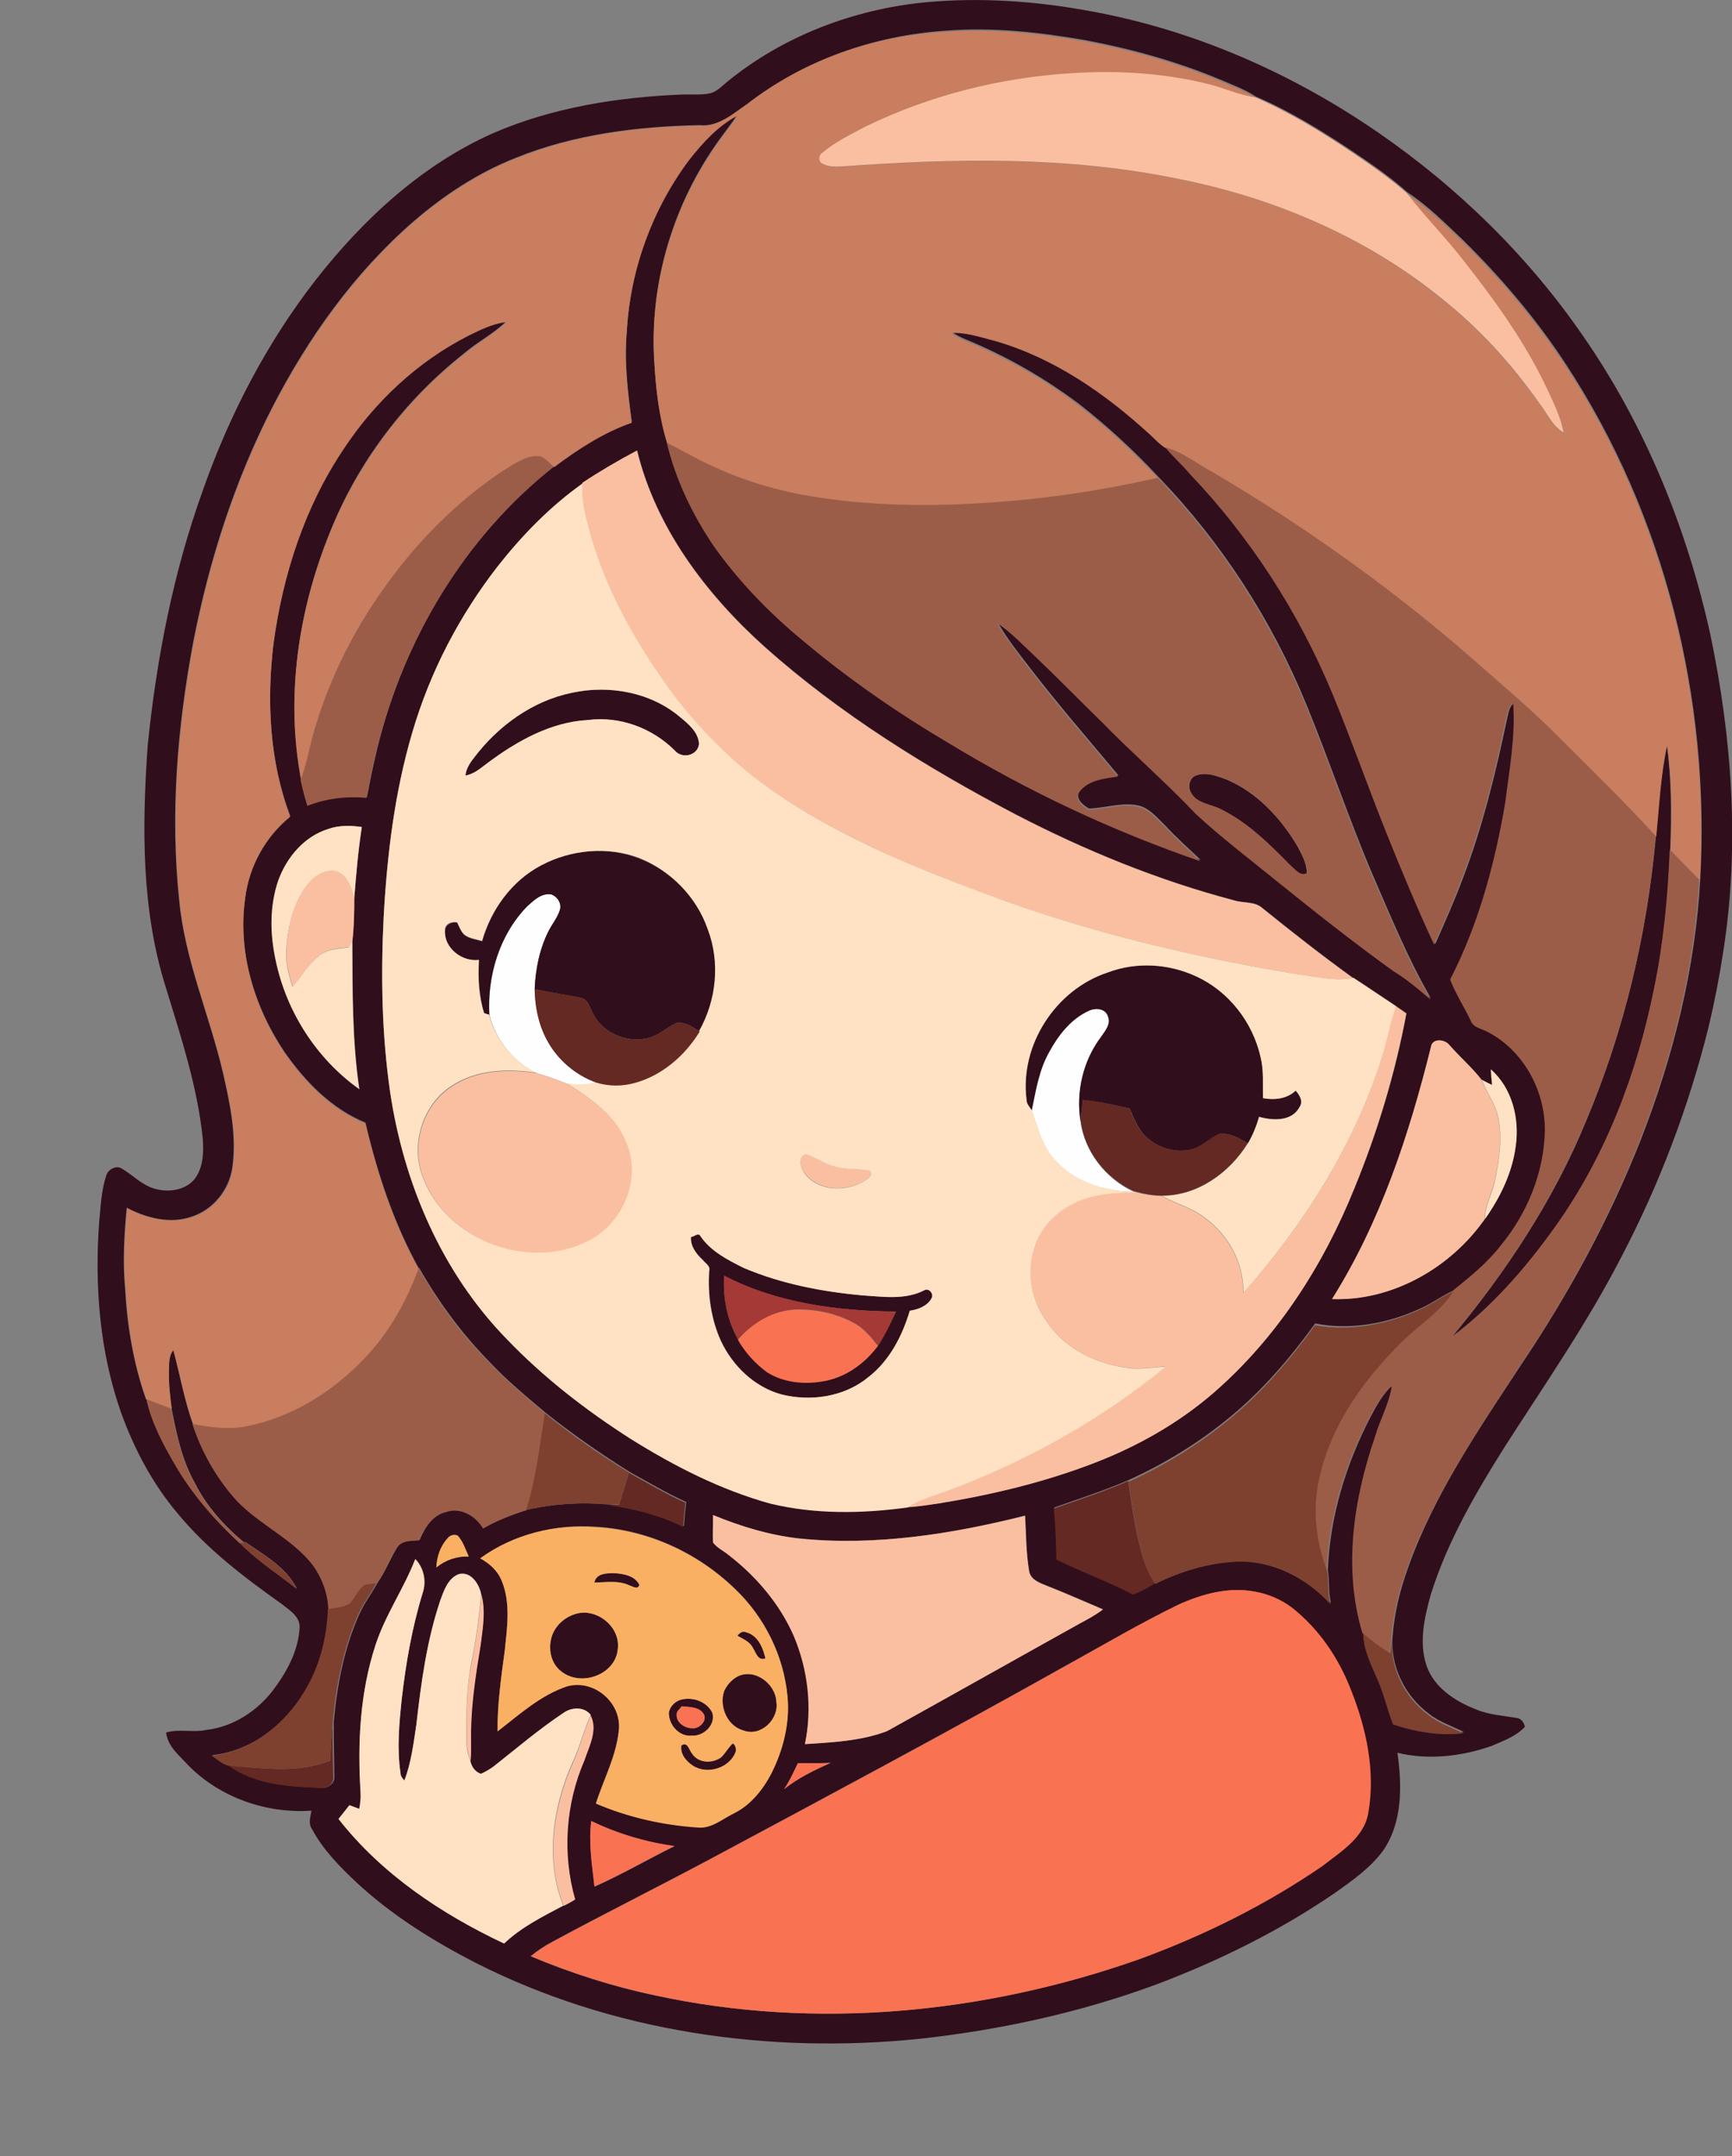 <?xml version="1.0" encoding="utf-8"?>
<!-- Generator: Adobe Illustrator 19.2.0, SVG Export Plug-In . SVG Version: 6.00 Build 0)  -->
<svg version="1.1" id="Layer_1" xmlns="http://www.w3.org/2000/svg" xmlns:xlink="http://www.w3.org/1999/xlink" x="0px" y="0px"
	 viewBox="0 0 667.3 830.7" style="enable-background:new 0 0 667.3 830.7;" xml:space="preserve">
<rect x="0" y="0" width="667.3" height="830.7" fill="#808080" stroke="none"/>
<style type="text/css">
	.st0{fill:#FEFEFE;}
	.st1{fill:#310E1C;}
	.st2{fill:#C87E5F;}
	.st3{fill:#FABFA1;}
	.st4{fill:#9C5D48;}
	.st5{fill:#FFE2C3;}
	.st6{fill:#642923;}
	.st7{fill:#A43935;}
	.st8{fill:#7E4130;}
	.st9{fill:#F97252;}
	.st10{fill:#FAB062;}
</style>
<path class="st0" d="M203.1,349.2c2.5-2.3,5.5-5.3,9.3-4.6c2.4,0.8,4.2,3.5,3.3,6c-0.9,2.9-2.9,5.3-4.3,8c-3.5,7-5.1,14.8-5.4,22.5
	c0.1,6.7,1.5,13.5,4.7,19.5c4,7.6,10.9,13.5,19,16.4c-3.6,1.3-7.6,1.1-11.3,0.5c-3.8-1.5-7.6-2.9-11.5-4
	c-9.1-4.2-15.9-12.8-18.3-22.4C187.7,376,192.4,360.1,203.1,349.2z"/>
<path class="st0" d="M419.4,389.4c2.5-1.4,6.6-1,7.5,2.2c1.2,2.9-1.1,5.5-2.6,7.7c-7,9.2-9.8,21.2-8,32.6
	c1.5,11.8,9.6,22.2,20.3,27.2c-11.1,0-22.8-3.7-30.3-12.3c-4.9-5.3-6.5-12.5-8.9-19.1c1.6-7.7,2.8-15.6,6.7-22.5
	C407.7,398.8,412.5,392.5,419.4,389.4z"/>
<g>
	<g>
		<path class="st1" d="M280.3,31.4c21.5-17.5,48.5-27.8,76.1-30.5c21.3-2,42.7-0.5,63.7,3.4c39.7,7.2,77.3,23.7,110.5,46.5
			c31,21.3,58.4,48.1,79.7,79.2c23.7,34.3,39.6,73.6,48.6,114.2c8.4,40,11.4,81.5,5.1,122c-1.5,9.9-3.4,19.7-5.7,29.4
			c-7.7,30.9-19,60.8-33.8,89c-13,25.2-29.2,48.6-44.5,72.4c-11.4,18.1-22.4,36.9-28.8,57.5c-2.4,8.7-4.6,18.3-1.6,27.2
			c2.9,8.5,11.1,13.8,19.1,16.9c5,2.1,10.5,2.4,15.7,3.3c1.7,0.2,2.8,1.8,3.1,3.4c-3.4,3.7-8.3,5.4-12.9,7.4
			c-11.5,4-24.2,5.5-36.2,2.6c1.8,12.7,2,26.9-5.6,37.8c-4.8,6.5-11.5,11.2-17.9,15.8c-21.5,14.8-45.1,26.5-69.5,35.7
			c-29.3,10.8-60,17.5-91.1,20.9c-58.3,6-118.8-2.7-171.3-29.4c-16.3-8.4-32-18.2-45.5-30.7c-6.6-6.2-13-12.7-17.3-20.7
			c-1.5-2.1-0.6-4.7-0.2-7.1c-17.3,1.2-35.1-5-47.3-17.3c-3.4-3.8-8.1-7.3-8.7-12.8c5-1.5,10.3,0.1,15.5-1
			c10.3-1.2,19.5-7.2,25.7-15.3c5.2-6.9,9.6-14.9,10.2-23.6c0.6-4.7-4-7.3-7.1-9.8c-14.5-10.3-28.8-21.2-40.1-35
			c-9.5-11.3-16.5-24.6-21.5-38.4c-8.3-23.5-10.3-48.8-8.5-73.5c0.6-6,0.8-12.1,2.7-17.9c0.7-2.4,3.7-4.2,6-2.8
			c4.1,2.4,7.5,6.1,12.1,7.6c5.4,1.8,12.4,1,16.1-3.7c3.3-4.5,3.4-10.4,3-15.7c-2.1-19.8-8.3-38.7-14.1-57.6
			c-9.6-30.1-9.3-62.3-7.1-93.5c3.4-33.6,9.9-67,21.4-98.8c10.2-28.9,24.5-56.4,43.3-80.6c18.3-23.4,40.9-44.4,68.4-56.6
			c23.1-10,48.3-13.9,73.2-14.9c3.5-0.1,7.1,0.3,10.6-0.5C276.5,35.1,278.3,33,280.3,31.4z M288,40c-5.5,3.8-11.3,9-18.5,8.2
			c-24,0.5-48.4,3.5-70.8,12.6c-14.5,5.7-27.7,14.4-39.4,24.5c-22.8,19.8-40.6,44.8-54.4,71.6c-14.6,28.5-24.4,59.2-30.5,90.6
			c-6.1,32.6-8.9,66.1-5.4,99.2c2.1,23,11.7,44.4,16.9,66.7c2.7,11.9,5.3,24.1,3.6,36.3c-1.2,8.7-7.5,16.5-15.9,19.1
			c-8.3,2.8-17.3,0.4-24.8-3.5c-1,10.4-1.6,21-0.6,31.4c0.8,14.3,3.2,28.7,8,42.3l0.3,0.1c1.9,8.9,6.3,17.1,10.9,24.8
			c6.6,11.5,15.4,21.6,25.1,30.6c6.6,6.7,14.5,11.9,21.9,17.6c-4.1-8.3-12.5-12.9-19.9-18l-0.5,0.1c-7.7-6.4-14.5-14-19-23
			c-4.9-8.8-7-18.8-8.9-28.6c-0.6-4.7-1.2-9.4-1.1-14.2c0.1-2.9-0.2-6.1,1.7-8.5c2.6,9.5,4.2,19.3,7.6,28.6
			c3.4,10.4,8.8,20.1,16,28.4c7.9,9,19.1,14.1,27.5,22.5c5.3,5.4,8.6,12.8,8.9,20.4c-0.5,11-3.3,22.1-9,31.6
			c-7.6,12.9-20.7,23.2-35.8,24.8c2,1.4,3.9,3.3,6.4,3.9c10.4,7.6,23.8,8.2,36.2,8.7c2.2,0,4.6-2,4.3-4.3c0-7.1-0.3-14.2-0.2-21.3
			c1.3-14.1,4-28.2,9.8-41.2c1.9-4.3,4.8-8,7-12.1c3-4.2,4.8-9.1,7.5-13.5c1.8-3.1,5.7-2.9,8.8-3.1c1.9-4.7,5-9.6,10.3-10.9
			c5.7-2.1,11.5,1.3,14.4,6.3c5.2-3,10.8-5.2,16.6-7c10.4-2.4,21.2-3,31.8-2.1c9.9,1.5,19.7,3.9,28.7,8.4c0.2-3.1,0.5-6.2,0.9-9.3
			c-7.5-3.4-14.6-7.6-21.8-11.6c-11.2-7-22.1-14.6-32.4-22.8c-7.4-6.3-15-12.5-21.6-19.6c-10.6-10.8-19.6-23-27.1-36.2l-0.1,0.2
			c-9.7-17.5-16-36.7-20.6-56.2c-13-5.3-23.2-15.8-31.1-27.1C98,388,91.4,366.5,94.5,345.5c1.6-12.1,7.8-23.5,17.3-31.2
			c-8-21.2-9.1-44.4-6.4-66.8c3.6-26.4,12-52.5,26.9-74.7c12-18.3,28.6-33.8,48.1-43.8c4.7-2.2,9.4-4.7,14.7-5.3
			c-4.9,4.9-11.2,8-16.4,12.5c-22.7,17.9-40.8,41.8-51.5,68.6C115,234.7,110,268.1,116,300.1c0.7,3.4,1.6,6.7,2.6,10
			c7.2-2.9,15-3.8,22.8-3.1c1.2-6.3,2.5-12.6,4-18.8c10.3-42.2,33.9-81.6,68.1-108.7c9.2-7,18.9-13.3,29.9-17.1
			c-1.5-11.6-3-23.4-1.9-35.2c1.4-23.7,9.8-47,24-66c5.2-6.6,11-13.1,18.6-17.1c-2.1,3.3-4.6,6.4-6.9,9.6
			c-17.8,24.6-27.1,55.3-25.1,85.6c0.6,10.4,1.8,20.9,4.9,30.9c3.4,14.2,9.8,27.6,18.1,39.6c9.8,13.7,21.6,25.9,34.5,36.6
			c17.6,14.8,36.6,27.8,56.4,39.6c30.5,18.5,62.9,33.7,96.6,45.3c-4.6-4.4-9.4-8.6-13.7-13.3c-2.9-2.8-5.5-6-9.3-7.4
			c-6.6-1.9-13.3,0.7-20,0.9c-2.3-1.2-5.6-4-3.6-6.8c3.3-4.7,9.6-5.2,14.9-6c-11.3-13.5-22.9-26.9-33.7-40.9
			c-4.5-5.9-9.3-11.7-12.9-18.3c5.5,3.7,10,8.6,14.9,13.1c8.7,8.3,17.2,17,25.8,25.4c11.7,11.9,24.4,22.9,35.9,35.1
			c9.6,8.8,19.9,16.8,30.1,25c15,12.1,30.1,24.1,45.8,35.4c5.2,3.2,9.9,7.1,14.5,11.1c-8.8-15.2-15.4-31.4-22.4-47.5
			c-9.2-21.6-16.6-43.8-25.5-65.5c-13.3-32.6-32.7-62.6-57.2-88c-9.3-10-19.4-19.3-30.1-27.7c-13.5-10.2-28.3-18.7-43.9-25.1
			c-2-0.8-4-1.8-5.7-3.1c5.7-0.3,11.3,1.5,16.7,3c22.8,6.6,42.7,20.3,60,36.2c2,1.7,3.7,3.9,6.1,5.2c2.9,3.6,6.4,6.7,9.5,10.2
			c23.4,24.6,42.2,53.6,55.1,84.9c7.3,17.6,13.6,35.6,20.7,53.4c5.8,14.5,11.8,29,18.4,43.1c3.8-8.7,7.7-17.3,11-26.3
			c7.4-19.5,12.3-39.8,16.6-60.2c0.6-2.2,0.7-5,2.9-6.4c0.9,12.9-1.5,25.6-3.1,38.4c-4,23.4-10.2,46.8-21.2,68
			c2.2,5.5,5.4,10.5,7.9,15.8c1,2.8,4.3,3.1,6.6,4.4c13.7,7.2,22,22.6,22,37.9c-0.3,16.3-6.8,32.2-17.2,44.6
			c-5.2,6.7-11.8,11.9-18.3,17.2c-4.4,1.9-8.3,5-12.7,6.9c-12.6,5.9-27.1,8.6-40.8,5.9c-9.5,13.1-20,25.5-32.5,35.8
			c-11.9,9.9-25.2,18.1-39.3,24.5c-9.4,4.1-19.1,7.2-28.7,10.6c0.7,6.6,0.8,13.2,1.1,19.8c9.7,4.7,19.9,8.4,29.5,13.5
			c2.9-1.2,5.8-2.7,8.5-4.4c9.8-4.9,20.5-8.1,31.5-8.6c13.8-0.5,26.9,6.4,36,16.4c-1.1-4.1-0.5-8.4-1.2-12.6
			c0.8-20.5,6.9-40.5,16.3-58.7c2.4-4.6,4.9-9.2,8.8-12.7c-0.9,6.9-4.5,12.9-6.4,19.5c-8.4,24.1-12.4,50.9-4.9,75.8
			c0,6.5,3.1,12.2,5.6,18c2.4,5.5,3.7,11.5,5.9,17.1c8.7,2.9,18,4.5,27.1,3.4c-4.5-2.3-9.4-3.8-13.4-7c-9.4-6.9-15.2-18.7-14-30.4
			c0.7-8.9,2.9-17.6,5.9-25.9c10.1-28.4,27.3-53.4,43.7-78.4c18.2-27.1,33.9-55.9,45.9-86.3c12.6-32.2,21.1-66.2,23-100.8
			c3.8-69.1-13.6-139.8-51.6-197.9c-11.4-17.5-25-33.5-39.9-48.2c-6.8-6.4-13.4-13.1-21.2-18.2c-6.5-5.8-13.7-10.8-21-15.7
			c-11.9-8-24.3-15.6-37.5-21.3c-4.5-2.9-9.5-4.7-14.4-6.8c-16.6-6.9-34.1-11.7-51.7-15c-17.5-3-35.4-5-53.1-3.6
			C336.9,13.6,309.8,23.1,288,40z M224.4,186v0.3c-12.4,8.8-23.1,19.8-32.5,31.7c-14.8,19-26.1,40.8-33,63.9
			c-6.9,23.3-9.8,47.5-11.1,71.7c-1.1,22.3-0.7,44.8,2.5,66.9c5.2,35.2,19.9,69.6,45,95.3c14.2,14.8,30.4,27.4,47.7,38.4
			c16.8,10.5,34.6,19.6,53.7,24.9c17.3,4.2,35.5,3.9,53,1.5c4.1-0.2,8.3-0.9,12.4-1.5c20.3-3.3,40.3-8.1,59.5-15.5
			c16.7-6.5,32.5-15.4,46.1-27.1c24.3-21.2,42.2-49,54.2-78.8c8.9-21.7,15.7-44.3,20-67.3c-1.3-0.9-2.6-1.9-4-2.8
			c-5.5-3.6-10.9-7.4-16.4-10.9h-0.2c-11.9-8.6-23.5-17.7-34.9-26.9c-3-2.7-7.4-1.8-11-3c-29.2-7.7-57.3-19.2-84.1-33.1
			c-34.3-18-67.5-38.6-96.5-64.4c-22.6-20.3-42-45.8-49.3-75.8C238.2,177.4,231.2,181.5,224.4,186z M126.4,319.4
			c-9.2,2.9-16,11-19.1,19.9c-3.4,9.9-3.2,20.6-1,30.8c4.1,19.7,15.7,37.9,32.2,49.6c-2.8-18.9-2.6-38.1-2.7-57.2
			c0.6-5.4,0.7-11,0.7-16.4c0.7-9.2,1.5-18.3,2.9-27.4C135.1,318,130.6,317.9,126.4,319.4z M551.3,403.4
			c-8.4,33.8-19.5,67.5-38.1,97.1c23.2,0.8,45.8-12.1,58.9-30.9c5.9-8.3,10.5-17.8,11.8-28.1c1.5-10.6-1.4-22.3-9.6-29.5
			c0.2,2,0.3,4,0.5,6c-1.3-0.6-2.7-1.3-4-2c-3.7-4.8-8.4-8.8-12.4-13.4C556.7,400.4,551.8,399.8,551.3,403.4z M274.7,583.7
			c0.1,3.5-0.3,7,0.1,10.5c1.6,2.1,4.1,3.3,6.1,4.9c10.6,8.2,19.6,18.7,25,31.1c5.6,13,7.2,27.8,4.3,41.7c10.6-0.7,21.6-1.2,31.6-5
			c24.9-13.8,49.6-27.7,74.5-41.6c3-1.6,6-3.2,8.7-5.3c-7.3-3.1-14.5-6.3-21.9-9.2c-2.6-1.1-5.8-2.2-6.5-5.3
			c-1.3-7.1-1.2-14.4-1.6-21.6c-28.3,7.1-57.7,11.8-86.9,8.8C296.6,591.5,285.4,588.1,274.7,583.7z M185,600.4
			c3.6,1.9,6.7,4.7,8.3,8.5c3.5,8.5,2.1,17.9,1.2,26.7c-1.4,10.4-2.9,20.8-2.8,31.3c8.5-6.4,16.6-14,26.9-17.4
			c9.9-2.7,20.3,5.8,19.9,16c-0.7,10.3-5.8,19.5-8.9,29.2c12.4,5.3,25.7,8.3,39.1,9.2c5.3,0.6,9.5-3.2,14-5.4
			c6.5-3.2,11.3-9.1,14.5-15.4c4.5-9.1,7.2-19.5,6.2-29.7c-1.4-15.6-8.9-30.6-20.3-41.4c-14.3-13.8-33.4-22.6-53.4-23.8
			C213.9,587.1,197.7,591.1,185,600.4z M172.5,592.6c-2.8,3.1-4.2,7.2-4.4,11.3c3.6-2.9,7.9-4.4,12.5-4.2c-1.3-2.8-2.2-5.8-4.3-8.1
			C174.9,591.1,173.4,591.5,172.5,592.6z M144.7,633.7c-6,18.3-7,37.8-5.7,56.9c0.2,2.1,0,4.2-0.5,6.3c-1.3-0.4-2.5-0.9-3.8-1.4
			c-1.4,1.7-2.8,3.5-4.2,5.3c16.6,21.3,39.6,36.6,63.8,48c6.5-6.3,14.8-10.4,22.8-14.6c1.5-0.8,3.1-1.5,4.4-2.5
			c-5-17.6-3.7-36.8,3.6-53.6c1.8-5.4,5.3-11.6,2.4-17.2l0.1-0.2c-2.7-3.3-7.4-3-10.6-0.7c-9.3,6.2-17.8,13.5-26.6,20.4
			c-1.5,1.2-3.3,2.2-5.1,3c-2.3-0.8-3.6-2.8-4.1-5c0.4-4,0.1-7.9,0.2-11.9c0.2-11,1.9-22,3.7-32.8c0.8-6.4,2-13,0.3-19.4
			c-0.7-4.1-4.1-9.3-8.9-7.8c-4,1.8-5.5,6.3-6.9,10.1c-5.2,15.5-7.3,31.7-9.2,47.9c-1.1,7.2-1.9,14.5-4.6,21.4
			c-0.8-0.8-1.5-1.7-1.5-2.9c-1.4-9.5-0.5-19.1,0.5-28.6c1.6-13.8,4-27.6,8.1-40.9c1.5-4.4,0.4-9.6-2.9-12.9
			C155.6,612,148.5,622.1,144.7,633.7z M454.1,618.2c-14.6,7.1-28.6,15.4-42.9,23.2c-45.6,25.6-91.8,50.3-137.9,75
			c-20.1,10.7-40.5,20.9-60.5,31.7c-3,1.6-5.8,3.4-8.4,5.6c15.5,6.5,31.6,11.7,48,15.1c61.8,13.4,126.9,7,186.2-13.9
			c25-9.1,49-21.1,70.9-36.1c7-5.5,15.9-10.8,17.5-20.4c2.8-16.1-0.8-32.6-6.8-47.6c-4.7-12.1-12.4-23.3-22.6-31.4
			c-4.2-3.2-9.2-5.3-14.4-6.2C473.4,611.3,463.2,614.1,454.1,618.2z M307.4,679.3c-1.6,3.4-3.2,6.9-5.3,10
			c5.4-4.3,11.6-7.3,17.9-10.1C315.8,679.4,311.6,679.2,307.4,679.3z M227.8,701.6c-1.1,8.4,0.3,16.9,1.3,25.3
			c10.5-4.7,20.5-10.5,30.8-15.6C248.7,709.7,237.9,706.4,227.8,701.6z"/>
	</g>
	<path class="st1" d="M220.4,266.9c14.3-3.1,30.2-0.2,41.6,9.3c3.3,2.7,7.2,5.9,7.4,10.5c-0.6,4.5-6.6,5.8-9.4,2.4
		c-8.7-8.6-21.2-13.2-33.4-11.7c-14.4,0.8-27.3,8.1-38.6,16.5c-2.6,2-5.2,4.3-8.6,4.9c0.2-2.7,1.7-5,3.4-7
		C192,279.6,205.3,270,220.4,266.9z"/>
	<path class="st1" d="M638,322.1c1.2-11.7,1.7-23.5,4.2-35.1c1.8,13.3,1.8,26.8,1.3,40.2c-0.8,17.9-2.4,35.8-6,53.3
		c-6.6,32.9-18.8,65-38.4,92.4c-11.2,15.6-24.1,30.4-39.5,42c20.8-25.1,39.1-52.7,51.5-83C625.8,397.1,634.6,359.8,638,322.1z"/>
	<path class="st1" d="M460.7,298.8c4-1.5,8.2,0.2,12,1.6c11.8,5.1,20.9,14.9,27.3,25.9c1.7,3.2,3.5,6.5,3.5,10.2
		c-2.5,1.3-4.3-1.4-6-2.7c-8.1-8.3-16.5-16.7-27-21.9c-3.7-2-8.8-2.1-11.3-5.9C457.5,303.6,458,300,460.7,298.8z"/>
	<path class="st1" d="M208.5,333.4c11.5-6.2,25.7-7.4,37.9-2.6c12.2,4.8,22.2,15.1,26.5,27.6c4.8,12.6,3.3,27.2-3.3,39
		c-2.7-1.7-5.6-3.7-8.9-3.3c-3.1,1.3-5.7,3.8-8.8,5.1c-8.4,3.5-19.2-0.4-23.3-8.5c-1.4-2.1-1.8-5.6-4.7-6.2
		c-5.9-1.3-12-2.1-17.9-3.4c0.3-7.8,1.9-15.6,5.4-22.5c1.4-2.7,3.4-5.1,4.3-8c0.8-2.5-1-5.2-3.3-6c-3.8-0.6-6.7,2.3-9.3,4.6
		c-10.7,11-15.4,26.8-14.6,41.9c-0.5-0.2-1.4-0.5-1.9-0.6c-2.1-6.6-2.4-13.7-2-20.5c-6.5,0.8-13.5-4.5-13.1-11.3
		c-0.1-2.5,2.6-3.6,4.7-3.2c0.9,1.6,1.4,3.5,2.8,4.8c2,1.5,4.5,1.7,6.8,2.4C189.2,350.4,197.2,339.4,208.5,333.4z"/>
	<path class="st1" d="M426.7,374.7c11-4.2,23.5-3.4,34.2,1.5c12.6,5.8,21.9,17.8,24.8,31.2c1.2,5.2,0.7,10.5,0.9,15.7
		c4.5,0.8,9.1,0.3,12.6-2.9c1.5,1.7,3,4.1,1.5,6.3c-3,5.6-10.3,5.2-15.6,3.8c-1.1,3.6-2.4,7-4.3,10.2c-3.4-1.9-7-4.2-11-3.6
		c-3.6,1.7-6.4,4.7-10.2,5.8c-6.6,1.9-14-0.5-18.7-5.4c-2.7-2.9-4.1-6.7-5.7-10.2c-5.9-1.4-11.9-2.7-18-3.3
		c-0.3,2.7-0.7,5.4-0.9,8.2c-1.8-11.4,1-23.4,8-32.6c1.5-2.2,3.8-4.9,2.6-7.7c-0.9-3.2-4.9-3.5-7.5-2.2c-6.8,3.1-11.7,9.4-15.2,15.9
		c-3.9,6.9-5.1,14.8-6.7,22.5c-0.8-1.3-2-2.4-2-4C392.8,402.7,406.7,381.3,426.7,374.7z"/>
	<g>
		<path class="st1" d="M266.2,476.6c1.1,0,2.9-1.8,3.7-0.4c4,5.9,10.5,9.2,16.7,12.3c14.5,6.1,30.2,9.1,45.9,10.6
			c7.8,0.4,16.2,1.8,23.5-1.9c2-1.3,4.2,1.5,2.8,3.3c-1.7,2.9-5.1,4-8.2,4.5c-2.9,9.7-7.9,19.3-16,25.6c-9.2,7.6-22.2,9.5-33.6,6.6
			c-10.3-2.9-18.7-11-23.2-20.6c-3.8-8.4-5.1-17.8-4.5-26.9c0.6-1.9-1.4-2.9-2.4-4.2C268.3,483.1,266,480.2,266.2,476.6z M279,491.5
			c-0.5,8.5,1.2,17.2,5.4,24.6c2.8,4.9,6.6,9.2,11.2,12.4c6.8,4.3,15.5,4.9,23.2,3.2c7.9-1.7,14.7-6.8,19.5-13.3
			c2.7-4.2,4.8-8.6,6.9-13.1C322.5,505.1,299.3,502.1,279,491.5z"/>
	</g>
	<path class="st1" d="M229,609.7c0.7-3.5,4.6-3.5,7.5-3.6c3.6,0.2,8.1,0.9,9.9,4.5c-0.6,2.2-2.7,0.5-3.9,0.2
		C238.2,608.7,233.5,609.7,229,609.7z"/>
	<path class="st1" d="M220.9,622.1c8.4-3.3,18.4,4.5,17.1,13.4c-0.9,9.9-14.4,14.5-21.8,8.4c-3.7-2.8-5-7.9-3.9-12.3
		C213.2,627.2,216.8,623.6,220.9,622.1z"/>
	<path class="st1" d="M284.1,630.2c0.8-1,2-2,3.4-1.4c4.5,1.2,6.5,6,7.4,10.1c-2.9,1.1-3.6-2.2-4.8-4
		C288.9,632.5,286.3,631.5,284.1,630.2z"/>
	<path class="st1" d="M284,646c6.6-3.5,14.9,2.6,15.1,9.6c1.1,6.8-6.1,13.7-12.7,11.1c-6.2-1.7-9.3-9-7.5-14.9
		C279.8,649.5,281.7,647.3,284,646z"/>
	<g>
		<path class="st1" d="M261.9,655c4.5-1.5,10.3,0.4,12.5,4.8c1.5,4.8-3.3,9.2-7.9,8.9c-4.9,0.5-9-4.3-8.8-9
			C258.2,657.5,259.8,655.8,261.9,655z M262.6,657.4c-0.6,1-1.9,1.8-1.9,3.2c-0.2,3.1,3,5.2,5.8,5.3c2.6,0.3,5.6-2.3,4.9-4.9
			C269.9,657.5,265.6,657.7,262.6,657.4z"/>
	</g>
	<path class="st1" d="M281.9,672.1c1-1.2,2,1.7,1.6,2.6c-2.1,6.4-10.9,9.2-16.5,5.6c-2.6-1.7-5-4.5-4.5-7.8c2.5-1.7,3,1.8,4.2,3.2
		c2.4,3.7,7.9,3.8,11.2,1.3C279.4,675.5,280.4,673.6,281.9,672.1z"/>
</g>
<g>
	<path class="st2" d="M288,40c21.8-16.9,49-26.4,76.5-27.7c17.8-1.4,35.6,0.6,53.1,3.6c17.7,3.3,35.1,8.1,51.7,15
		c4.9,2.1,9.9,3.9,14.4,6.8c-5.4-0.9-10.5-2.9-15.7-4.5c-17.9-4.8-36.7-6-55.2-4.8c-27.4,1.7-54.4,8.5-79.1,20.5
		c-5.8,3.1-11.8,5.9-16.8,10.1c-1.6,0.9-1.6,3.5,0.2,4.2c2.3,1.3,5.1,1.1,7.6,1c42.9-3.1,86.5-4,128.8,4.7
		c37.1,7.2,73,22.5,102.3,46.6c14.3,11.4,26.6,25,37.2,39.9c3,3.9,5.1,8.9,9.5,11.6c-1-6-3.7-11.4-6.3-16.8
		c-8.3-17.8-19.8-33.8-31.9-49.1c-7-9.1-15.2-17.2-22.1-26.3C550,80,556.7,86.6,563.4,93c14.9,14.7,28.5,30.7,39.9,48.2
		c38,58.1,55.4,128.8,51.6,197.9c-3.8-3.9-7.6-7.8-11.3-11.6c0.6-13.4,0.6-26.9-1.3-40.2c-2.5,11.5-3,23.4-4.2,35.1
		c-11.4-12.5-23.6-24.4-35.5-36.3c-11.8-12-24.7-22.7-37.3-33.9c-30.4-26.3-63.3-49.6-97.9-70c-6.1-3.2-11.5-7.8-18.2-9.5
		c-2.3-1.3-4.1-3.4-6.1-5.2c-17.3-15.9-37.2-29.7-60-36.2c-5.5-1.4-11-3.3-16.7-3c1.7,1.3,3.7,2.3,5.7,3.1
		c15.6,6.4,30.5,14.9,43.9,25.1c10.7,8.4,20.8,17.7,30.1,27.7c-18.6,4.2-37.5,7.4-56.5,8.9c-25.3,2.1-50.8,2.4-75.9-1.6
		c-14-2.2-27.7-6.3-40.4-12.4c-5.6-2.6-10.8-5.6-16.3-8.4c-3.1-10-4.3-20.5-4.9-30.9c-2-30.3,7.3-61,25.1-85.6
		c2.3-3.2,4.8-6.3,6.9-9.6c-7.6,4-13.4,10.5-18.6,17.1c-14.2,19-22.7,42.3-24,66c-1.1,11.8,0.3,23.5,1.9,35.2
		c-10.9,3.8-20.7,10.2-29.9,17.1c-1.6-1.4-3-3-4.8-4c-4.3-0.9-8.3,1.6-11.9,3.7c-22.6,14.2-41.1,34.3-55.3,56.8
		c-9.3,14.9-16.5,31.1-21.1,48c-1.3,5.4-2.4,10.8-4.4,16c-6.1-32-1.1-65.3,11.2-95.3c10.8-26.9,28.8-50.7,51.5-68.6
		c5.2-4.5,11.5-7.7,16.4-12.5c-5.3,0.6-10,3-14.7,5.3c-19.6,10-36.1,25.5-48.1,43.8c-14.9,22.2-23.3,48.3-26.9,74.7
		c-2.7,22.3-1.6,45.6,6.4,66.8c-9.5,7.7-15.8,19.1-17.3,31.2c-3.1,21,3.5,42.5,15.2,59.9c7.9,11.3,18.1,21.9,31.1,27.1
		c4.6,19.5,10.8,38.6,20.6,56.2c-5,13.6-12.4,26.4-22.7,36.5c-11.8,11.7-26.6,20.7-42.9,24c-7.1,1.6-14.3,0.5-21.4-0.8
		c-3.3-9.3-5-19.1-7.6-28.6c-1.9,2.4-1.6,5.6-1.7,8.5c-0.1,4.7,0.5,9.5,1.1,14.2c-3.2-1.2-6.3-2.4-9.5-3.6l-0.3-0.1
		c-4.8-13.6-7.2-27.9-8-42.3c-1-10.5-0.4-21,0.6-31.4c7.5,3.9,16.5,6.3,24.8,3.5c8.4-2.5,14.8-10.4,15.9-19.1
		c1.7-12.2-0.9-24.5-3.6-36.3c-5.2-22.3-14.8-43.7-16.9-66.7c-3.5-33.1-0.7-66.6,5.4-99.2c6.1-31.4,15.9-62.1,30.5-90.6
		c13.8-26.7,31.6-51.8,54.4-71.6c11.8-10.2,25-18.8,39.4-24.5c22.4-9.1,46.8-12.1,70.8-12.6C276.7,49,282.4,43.8,288,40z"/>
</g>
<g>
	<path class="st3" d="M333.6,48.7c24.7-12,51.8-18.8,79.1-20.5c18.5-1.2,37.3,0,55.2,4.8c5.2,1.6,10.3,3.7,15.7,4.5
		c13.2,5.7,25.5,13.3,37.5,21.3c7.2,4.9,14.5,9.9,21,15.7c7,9.1,15.1,17.2,22.1,26.3c12.1,15.4,23.6,31.4,31.9,49.1
		c2.5,5.4,5.3,10.9,6.3,16.8c-4.4-2.7-6.4-7.7-9.5-11.6c-10.5-14.9-22.9-28.5-37.2-39.9C526.4,91.3,490.5,76,453.4,68.8
		c-42.4-8.7-85.9-7.8-128.8-4.7c-2.5,0.1-5.3,0.3-7.6-1c-1.8-0.7-1.7-3.3-0.2-4.2C321.8,54.6,327.8,51.8,333.6,48.7z"/>
	<path class="st3" d="M224.4,186c6.8-4.5,13.8-8.6,21-12.4c7.3,30,26.7,55.5,49.3,75.8c29,25.8,62.2,46.4,96.5,64.4
		c26.8,13.9,54.9,25.4,84.1,33.1c3.6,1.2,8,0.3,11,3c11.4,9.2,23,18.3,34.9,26.9c-7.3,1.3-14.5-0.6-21.7-1.5
		c-37.9-6.3-75.6-15.1-111.9-28c-32.1-11.8-64.5-24.4-92.5-44.4c-13-9.4-24.4-20.9-34.4-33.5c-15.3-20.5-28.5-43.3-34.6-68.4
		c-1.4-4.8-2.1-9.7-1.8-14.7L224.4,186z"/>
	<path class="st3" d="M118.1,341.1c2.6-3.5,6.9-6.4,11.4-5.6c4.4,1.4,5.9,6.4,7,10.4c0,5.5-0.1,11-0.7,16.4
		c-0.4,0.9-0.9,1.7-1.3,2.6c-3.9,0.4-8.2,0.6-11.4,3.2c-4.2,3.3-6.8,8.1-10.3,12c-1.5-4.7-2.8-9.6-2.4-14.6
		C110.9,357,112.9,348.2,118.1,341.1z"/>
	<path class="st3" d="M537.8,387.7c1.3,0.9,2.6,1.8,4,2.8c-4.3,23-11.1,45.6-20,67.3c-12,29.8-29.8,57.6-54.2,78.8
		c-13.6,11.8-29.4,20.7-46.1,27.1c-19.2,7.4-39.3,12.2-59.5,15.5c-4.1,0.6-8.2,1.3-12.4,1.5c4.5-3,9.7-4.4,14.7-6.2
		c30.6-11.3,59.6-27.3,84.8-48.1c-4.4,0.4-8.8,1-13.2,0.7c-12.5-1.1-25-7-32.4-17.5c-6.1-8.2-8.4-19.3-5.1-29
		c2.3-7.3,7.8-13.2,14.5-16.7c7.5-4.1,16.3-4.4,24.7-4.6c3.3,0.9,6.6,1.4,10,1.5c5.3,3.1,11.5,4.5,16.4,8.4c9.3,6.6,15.1,17.6,15,29
		c23.2-26.3,42.5-56.6,53.1-90.1C534.3,401.3,535.2,394.3,537.8,387.7z"/>
	<path class="st3" d="M551.3,403.4c0.5-3.6,5.4-3,7.1-0.8c4,4.6,8.7,8.6,12.4,13.4c1.9,4.9,5.2,9.2,6.3,14.4
		c1.9,8,0.4,16.3-1.2,24.3c-1,5-4,9.6-3.8,14.9c-13.1,18.8-35.7,31.8-58.9,30.9C531.9,470.8,542.9,437.2,551.3,403.4z"/>
	<path class="st3" d="M173.8,418.8c9.6-6.6,21.9-7,33.1-5.3c3.9,1.2,7.8,2.5,11.5,4c9.3,5.7,19.2,12.5,23.2,23.2
		c5.9,13.8-1.5,30.9-14.6,37.5c-22.8,12-54.6-0.1-63.8-24.2C158.2,441.7,162.6,426.2,173.8,418.8z"/>
	<path class="st3" d="M310.7,444.8c4,1.4,7.6,3.8,11.9,4.7c4.1,1.3,8.5,0.5,12.6,1.4c1.7,1.8-0.9,3-2.1,4c-7,4.3-17.8,4.1-23-2.9
		C308.5,450.1,307.1,445.4,310.7,444.8z"/>
	<path class="st3" d="M274.7,583.7c10.7,4.4,21.8,7.8,33.3,9.1c29.2,2.9,58.6-1.7,86.9-8.8c0.4,7.2,0.4,14.5,1.6,21.6
		c0.7,3.1,3.9,4.3,6.5,5.3c7.4,2.9,14.6,6.1,21.9,9.2c-2.7,2.1-5.7,3.7-8.7,5.3c-24.8,13.8-49.6,27.8-74.5,41.6
		c-10,3.8-21,4.3-31.6,5c2.9-13.9,1.2-28.7-4.3-41.7c-5.4-12.3-14.4-22.9-25-31.1c-2-1.7-4.6-2.8-6.1-4.9
		C274.5,590.8,274.8,587.2,274.7,583.7z"/>
	<path class="st3" d="M185.5,614.4c1.7,6.4,0.5,13-0.3,19.4c-1.8,10.9-3.5,21.8-3.7,32.8c-0.1,4,0.2,7.9-0.2,11.9
		c-0.9-2.5-1.5-5.1-1.5-7.8c0-10-0.2-20.2,1.9-30C183.5,632,184.6,623.2,185.5,614.4z"/>
	<path class="st3" d="M227.6,661c2.8,5.6-0.6,11.8-2.4,17.2c-7.3,16.8-8.6,36-3.6,53.6c-1.4,1-2.9,1.7-4.4,2.5
		c-7.1-17.6-4.1-37.8,3.4-54.8C223.4,673.5,224.9,667,227.6,661z"/>
</g>
<g>
	<g>
		<path class="st4" d="M256.9,170.6c5.5,2.7,10.7,5.8,16.3,8.4c12.8,6.1,26.5,10.2,40.4,12.4c25.1,4,50.7,3.8,75.9,1.6
			c19-1.6,37.9-4.7,56.5-8.9c24.4,25.3,43.9,55.4,57.2,88c8.9,21.7,16.3,43.9,25.5,65.5c7,16,13.6,32.3,22.4,47.5
			c-4.6-4-9.3-7.9-14.5-11.1c-15.7-11.3-30.8-23.3-45.8-35.4c-10.1-8.2-20.5-16.1-30.1-25c-11.5-12.2-24.2-23.1-35.9-35.1
			c-8.6-8.4-17.1-17.1-25.8-25.4c-4.8-4.5-9.4-9.4-14.9-13.1c3.6,6.5,8.4,12.3,12.9,18.3c10.8,14,22.4,27.3,33.7,40.9
			c-5.2,0.8-11.5,1.3-14.9,6c-2,2.8,1.3,5.6,3.6,6.8c6.6-0.2,13.3-2.8,20-0.9c3.8,1.4,6.5,4.7,9.3,7.4c4.4,4.7,9.1,8.9,13.7,13.3
			c-33.7-11.6-66.1-26.8-96.6-45.3c-19.8-11.7-38.8-24.8-56.4-39.6c-13-10.7-24.8-22.9-34.5-36.6
			C266.7,198.1,260.3,184.8,256.9,170.6z M460.7,298.8c-2.8,1.2-3.2,4.9-1.5,7.1c2.5,3.8,7.5,3.9,11.3,5.9
			c10.5,5.2,18.9,13.7,27,21.9c1.7,1.4,3.5,4,6,2.7c0-3.7-1.8-7-3.5-10.2c-6.4-10.9-15.6-20.8-27.3-25.9
			C468.9,299,464.7,297.3,460.7,298.8z"/>
	</g>
	<path class="st4" d="M449,172.4c6.8,1.7,12.1,6.3,18.2,9.5c34.6,20.4,67.5,43.7,97.9,70c12.6,11.1,25.5,21.9,37.3,33.9
		c12,12,24.1,23.8,35.5,36.3c-3.3,37.7-12.1,75-27,109.9c-12.4,30.3-30.7,57.9-51.5,83c15.5-11.6,28.3-26.3,39.5-42
		c19.7-27.4,31.8-59.5,38.4-92.4c3.6-17.5,5.3-35.4,6-53.3c3.8,3.9,7.5,7.8,11.3,11.6c-1.9,34.6-10.3,68.6-23,100.8
		c-12,30.4-27.7,59.3-45.9,86.3c-16.3,25.1-33.5,50.1-43.7,78.4c-3,8.4-5.2,17.1-5.9,25.9c-0.2,2.2-0.5,4.4-0.8,6.6
		c-3.6-2.4-7.1-4.8-10.4-7.7c-7.5-24.9-3.4-51.7,4.9-75.8c1.9-6.6,5.5-12.7,6.4-19.5c-3.9,3.5-6.4,8.2-8.8,12.7
		c-9.4,18.1-15.5,38.2-16.3,58.7c-4.7-12.2-6-25.7-2.5-38.4c4.8-19.2,16.8-35.7,30.6-49.5c6.7-6.8,15.3-11.9,20.5-20.1
		c6.5-5.3,13.1-10.5,18.3-17.2c10.4-12.5,16.9-28.4,17.2-44.6c0.1-15.3-8.2-30.7-22-37.9c-2.3-1.3-5.6-1.6-6.6-4.4
		c-2.5-5.3-5.8-10.3-7.9-15.8c10.9-21.2,17.2-44.5,21.2-68c1.6-12.7,4-25.5,3.1-38.4c-2.2,1.4-2.3,4.2-2.9,6.4
		c-4.2,20.4-9.1,40.7-16.6,60.2c-3.2,8.9-7.2,17.6-11,26.3c-6.6-14.2-12.6-28.6-18.4-43.1c-7.1-17.7-13.4-35.7-20.7-53.4
		c-13-31.4-31.7-60.4-55.1-84.9C455.5,179.1,451.9,176,449,172.4z"/>
	<path class="st4" d="M196.6,179.6c3.6-2.1,7.6-4.6,11.9-3.7c1.9,1,3.3,2.6,4.8,4c-34.3,27.1-57.8,66.5-68.1,108.7
		c-1.6,6.2-2.8,12.5-4,18.8c-7.7-0.7-15.5,0.2-22.8,3.1c-1-3.3-1.9-6.6-2.6-10c2-5.2,3.1-10.7,4.4-16c4.6-16.9,11.8-33.1,21.1-48
		C155.5,213.9,174,193.8,196.6,179.6z"/>
	<path class="st4" d="M161.2,488.9l0.1-0.2c7.4,13.2,16.4,25.4,27.1,36.2c6.7,7.1,14.2,13.3,21.6,19.6c-2,12.5-3.4,25.2-7.3,37.4
		c-5.7,1.8-11.4,4-16.6,7c-2.9-4.9-8.7-8.3-14.4-6.3c-5.3,1.3-8.4,6.2-10.3,10.9c-3.1,0.2-7,0-8.8,3.1c-2.7,4.3-4.5,9.3-7.5,13.5
		c-1.5,0.1-3,0.2-4.5,0.6c-2.6,1.8-3.6,5-5.8,7.3c-2.5,1.4-5.5,1.5-8.3,2.1c-0.3-7.6-3.5-15-8.9-20.4C109.3,591.1,98,586,90.1,577
		c-7.2-8.3-12.6-18-16-28.4c7,1.3,14.3,2.4,21.4,0.8c16.3-3.3,31.2-12.3,42.9-24C148.8,515.3,156.2,502.5,161.2,488.9z"/>
	<path class="st4" d="M56.4,539.1c3.2,1.2,6.3,2.4,9.5,3.6c1.9,9.8,4.1,19.7,8.9,28.6c4.5,9,11.3,16.6,19,23
		c-0.4,0.1-1.2,0.2-1.5,0.3c-9.7-9-18.5-19.1-25.1-30.6C62.7,556.2,58.3,548,56.4,539.1z"/>
</g>
<g>
	<g>
		<path class="st5" d="M191.9,218c9.4-11.9,20.1-22.9,32.5-31.7c-0.3,5,0.4,9.9,1.8,14.7c6.1,25.1,19.3,47.9,34.6,68.4
			c10,12.6,21.4,24.1,34.4,33.5c28,20.1,60.4,32.6,92.5,44.4c36.3,12.9,73.9,21.7,111.9,28c7.2,0.9,14.4,2.8,21.7,1.5h0.2
			c5.5,3.6,10.9,7.3,16.4,10.9c-2.5,6.6-3.5,13.6-5.7,20.3c-10.7,33.6-30,63.9-53.1,90.1c0.1-11.4-5.7-22.4-15-29
			c-4.9-3.9-11.1-5.3-16.4-8.4c13.7,0.1,26.1-8.9,33.1-20.2c1.9-3.2,3.3-6.7,4.3-10.2c5.3,1.5,12.6,1.9,15.6-3.8
			c1.5-2.2,0-4.6-1.5-6.3c-3.4,3.2-8.1,3.7-12.6,2.9c-0.1-5.3,0.4-10.6-0.9-15.7c-3-13.5-12.3-25.5-24.8-31.2
			c-10.6-5-23.2-5.7-34.2-1.5c-20,6.6-33.9,28-31.2,49c0,1.6,1.2,2.8,2,4c2.3,6.6,4,13.7,8.9,19.1c7.5,8.5,19.2,12.2,30.3,12.3
			l1,0.3c-8.4,0.2-17.1,0.5-24.7,4.6c-6.7,3.5-12.3,9.4-14.5,16.7c-3.3,9.8-1,20.9,5.1,29c7.3,10.5,19.9,16.3,32.4,17.5
			c4.4,0.3,8.8-0.4,13.2-0.7c-25.2,20.7-54.2,36.8-84.8,48.1c-5,1.8-10.2,3.2-14.7,6.2c-17.5,2.4-35.7,2.7-53-1.5
			c-19.1-5.3-36.9-14.4-53.7-24.9c-17.2-11-33.5-23.6-47.7-38.4c-25.1-25.7-39.8-60.1-45-95.3c-3.2-22.1-3.6-44.6-2.5-66.9
			c1.3-24.2,4.2-48.4,11.1-71.7C165.7,258.7,177.1,237,191.9,218z M220.4,266.9c-15.2,3.1-28.4,12.7-37.7,24.9
			c-1.6,2.1-3.1,4.3-3.4,7c3.4-0.6,5.9-2.9,8.6-4.9c11.3-8.4,24.2-15.7,38.6-16.5c12.2-1.6,24.7,3,33.4,11.7
			c2.8,3.4,8.8,2.1,9.4-2.4c-0.2-4.6-4.1-7.8-7.4-10.5C250.7,266.7,234.7,263.8,220.4,266.9z M208.5,333.4
			c-11.3,5.9-19.3,17-22.8,29.1c-2.3-0.7-4.8-1-6.8-2.4c-1.4-1.3-2-3.1-2.8-4.8c-2.2-0.4-4.8,0.6-4.7,3.2
			c-0.3,6.8,6.6,12.1,13.1,11.3c-0.4,6.9-0.1,13.9,2,20.5c0.5,0.2,1.4,0.5,1.9,0.6c2.5,9.7,9.2,18.2,18.3,22.4
			c-11.2-1.7-23.4-1.3-33.1,5.3c-11.1,7.4-15.6,22.9-10.6,35.2c9.1,24.1,40.9,36.1,63.8,24.2c13.1-6.6,20.5-23.7,14.6-37.5
			c-4-10.7-13.9-17.4-23.2-23.2c3.7,0.6,7.7,0.8,11.3-0.5c4.9,1.5,10.1,1.5,15,0.1c10.5-2.9,19.3-10.6,24.9-19.8
			c6.6-11.7,8.1-26.3,3.3-39c-4.3-12.5-14.2-22.7-26.5-27.6C234.2,326,220,327.3,208.5,333.4z M310.7,444.8
			c-3.6,0.6-2.2,5.2-0.7,7.3c5.2,7,16,7.2,23,2.9c1.3-1,3.8-2.2,2.1-4c-4.2-0.9-8.5-0.2-12.6-1.4
			C318.3,448.7,314.7,446.2,310.7,444.8z M266.2,476.6c-0.2,3.6,2,6.5,4.6,8.9c1,1.3,3,2.3,2.4,4.2c-0.6,9.2,0.7,18.5,4.5,26.9
			c4.5,9.6,12.8,17.7,23.2,20.6c11.4,2.9,24.4,1,33.6-6.6c8.2-6.3,13.1-15.9,16-25.6c3.1-0.5,6.5-1.7,8.2-4.5
			c1.4-1.8-0.8-4.6-2.8-3.3c-7.3,3.7-15.7,2.4-23.5,1.9c-15.6-1.4-31.3-4.4-45.9-10.6c-6.2-3.1-12.7-6.4-16.7-12.3
			C269.1,474.7,267.4,476.5,266.2,476.6z"/>
	</g>
	<path class="st5" d="M126.4,319.4c4.2-1.5,8.7-1.4,13-0.8c-1.4,9.1-2.2,18.3-2.9,27.4c-1.1-4-2.6-9-7-10.4
		c-4.5-0.9-8.8,2.1-11.4,5.6c-5.2,7-7.2,15.9-7.8,24.4c-0.4,5,0.9,9.9,2.4,14.6c3.5-4,6.1-8.7,10.3-12c3.2-2.6,7.5-2.7,11.4-3.2
		c0.4-0.9,0.9-1.7,1.3-2.6c0.1,19.1-0.1,38.3,2.7,57.2c-16.5-11.7-28.1-29.9-32.2-49.6c-2.2-10.1-2.4-20.9,1-30.8
		C110.4,330.4,117.1,322.3,126.4,319.4z"/>
	<path class="st5" d="M574.4,412c8.2,7.2,11.1,18.9,9.6,29.5c-1.3,10.2-5.9,19.7-11.8,28.1c-0.2-5.3,2.9-9.8,3.8-14.9
		c1.6-7.9,3-16.3,1.2-24.3c-1.1-5.2-4.4-9.5-6.3-14.4c1.3,0.7,2.6,1.4,4,2C574.7,416,574.5,414,574.4,412z"/>
	<path class="st5" d="M144.7,633.7c3.8-11.6,10.9-21.7,15.3-33c3.3,3.4,4.3,8.5,2.9,12.9c-4.1,13.3-6.5,27-8.1,40.9
		c-1,9.5-1.9,19.1-0.5,28.6c0,1.1,0.7,2.1,1.5,2.9c2.6-6.8,3.5-14.2,4.6-21.4c1.8-16.1,4-32.4,9.2-47.9c1.4-3.8,2.9-8.4,6.9-10.1
		c4.8-1.5,8.2,3.7,8.9,7.8c-0.9,8.8-2,17.6-3.8,26.2c-2,9.9-1.9,20-1.9,30c0,2.7,0.5,5.3,1.5,7.8c0.5,2.3,1.8,4.3,4.1,5
		c1.8-0.8,3.5-1.8,5.1-3c8.7-6.9,17.3-14.2,26.6-20.4c3.2-2.3,7.9-2.6,10.6,0.7l-0.1,0.2c-2.7,6-4.2,12.5-7.1,18.5
		c-7.5,17-10.4,37.2-3.4,54.8c-7.9,4.2-16.2,8.3-22.8,14.6c-24.2-11.4-47.2-26.8-63.8-48c1.4-1.8,2.8-3.5,4.2-5.3
		c1.3,0.5,2.5,0.9,3.8,1.4c0.4-2.1,0.6-4.2,0.5-6.3C137.7,671.5,138.7,652,144.7,633.7z"/>
</g>
<g>
	<path class="st6" d="M206,381.1c6,1.3,12,2,17.9,3.4c2.9,0.6,3.2,4.1,4.7,6.2c4.1,8.1,14.9,12,23.3,8.5c3.1-1.3,5.7-3.8,8.8-5.1
		c3.3-0.4,6.2,1.6,8.9,3.3c-5.6,9.2-14.4,16.9-24.9,19.8c-4.9,1.4-10.1,1.4-15-0.1c-8.1-2.9-15-8.9-19-16.4
		C207.4,394.6,206.1,387.8,206,381.1z"/>
	<path class="st6" d="M417.1,423.7c6.1,0.6,12,1.9,18,3.3c1.6,3.6,3,7.4,5.7,10.2c4.6,4.9,12.1,7.4,18.7,5.4
		c3.8-1.1,6.6-4.2,10.2-5.8c4-0.5,7.6,1.8,11,3.6c-7,11.4-19.4,20.3-33.1,20.2c-3.4,0-6.7-0.6-10-1.5l-1-0.3
		c-10.7-5-18.9-15.4-20.3-27.2C416.5,429.1,416.8,426.4,417.1,423.7z"/>
	<path class="st6" d="M242.3,567.4c7.2,4,14.3,8.2,21.8,11.6c-0.4,3.1-0.7,6.2-0.9,9.3c-9-4.5-18.8-6.9-28.7-8.4
		c1.3-0.1,2.7-0.1,4-0.2C239.8,575.5,241.1,571.5,242.3,567.4z"/>
	<path class="st6" d="M406,581.2c9.6-3.4,19.3-6.5,28.7-10.6c1,7.2,2,14.5,3.6,21.6c1.5,6.2,3,12.5,6.7,17.8
		c-2.7,1.7-5.5,3.2-8.5,4.4c-9.6-5.1-19.8-8.7-29.5-13.5C406.8,594.4,406.7,587.8,406,581.2z"/>
	<path class="st6" d="M127.2,678.3c0.2-5,0.5-10,1-15c-0.2,7.1,0.1,14.2,0.2,21.3c0.3,2.4-2,4.3-4.3,4.3
		c-12.4-0.5-25.8-1.1-36.2-8.7C101,681.2,114.7,683.4,127.2,678.3z"/>
</g>
<g>
	<path class="st7" d="M279,491.5c20.3,10.5,43.6,13.5,66.2,13.9c-2.1,4.5-4.2,8.9-6.9,13.1c-2.7-3.4-5.6-7-9.6-9
		c-6.7-3.6-14.5-5.2-22.1-5c-8.7,0.4-16.6,5.1-22.2,11.6C280.2,508.7,278.4,500,279,491.5z"/>
</g>
<g>
	<path class="st8" d="M547.3,504.4c4.4-1.9,8.3-5,12.7-6.9c-5.2,8.2-13.8,13.3-20.5,20.1c-13.8,13.8-25.8,30.3-30.6,49.5
		c-3.5,12.6-2.2,26.2,2.5,38.4c0.6,4.1,0,8.5,1.2,12.6c-9.1-10-22.3-16.9-36-16.4c-11,0.5-21.7,3.7-31.5,8.6
		c-3.7-5.3-5.2-11.7-6.7-17.8c-1.6-7.1-2.6-14.4-3.6-21.6c14.1-6.4,27.4-14.6,39.3-24.5c12.5-10.3,23-22.7,32.5-35.8
		C520.2,513,534.7,510.3,547.3,504.4z"/>
	<path class="st8" d="M209.9,544.5c10.3,8.3,21.1,15.9,32.4,22.8c-1.2,4.1-2.5,8.2-3.8,12.2c-1.3,0.1-2.7,0.2-4,0.2
		c-10.6-1-21.4-0.4-31.8,2.1C206.5,569.7,207.9,557.1,209.9,544.5z"/>
	<path class="st8" d="M93.9,594.3l0.5-0.1c7.3,5,15.8,9.6,19.9,18c-7.4-5.8-15.3-10.9-21.9-17.6C92.7,594.5,93.5,594.3,93.9,594.3z"
		/>
	<path class="st8" d="M140.5,610.6c1.5-0.4,3-0.4,4.5-0.6c-2.2,4.1-5.1,7.8-7,12.1c-5.7,13-8.5,27.1-9.8,41.2c-0.5,5-0.8,10-1,15
		c-12.5,5.1-26.2,2.9-39.3,2c-2.4-0.7-4.3-2.5-6.4-3.9c15.2-1.6,28.2-12,35.8-24.8c5.8-9.5,8.6-20.5,9-31.6c2.8-0.6,5.8-0.7,8.3-2.1
		C136.9,615.6,137.9,612.4,140.5,610.6z"/>
	<path class="st8" d="M525.2,629.3c3.2,2.9,6.8,5.3,10.4,7.7c0.3-2.2,0.5-4.4,0.8-6.6c-1.2,11.7,4.6,23.5,14,30.4
		c4,3.2,8.9,4.8,13.4,7c-9.2,1.1-18.4-0.5-27.1-3.4c-2.2-5.6-3.5-11.6-5.9-17.1C528.3,641.5,525.3,635.8,525.2,629.3z"/>
</g>
<g>
	<path class="st9" d="M284.3,516.2c5.6-6.5,13.5-11.3,22.2-11.6c7.6-0.2,15.4,1.4,22.1,5c4,2,6.9,5.6,9.6,9
		c-4.8,6.4-11.6,11.5-19.5,13.3c-7.7,1.7-16.4,1.1-23.2-3.2C290.9,525.3,287.1,521.1,284.3,516.2z"/>
	<path class="st9" d="M454.1,618.2c9.1-4.1,19.3-6.9,29.3-5c5.2,0.9,10.2,3,14.4,6.2c10.3,8.1,17.9,19.3,22.6,31.4
		c6,15,9.6,31.5,6.8,47.6c-1.6,9.6-10.5,14.9-17.5,20.4c-21.9,15.1-46,27-70.9,36.1c-59.4,20.9-124.5,27.3-186.2,13.9
		c-16.4-3.5-32.5-8.6-48-15.1c2.6-2.2,5.4-4,8.4-5.6c20-10.8,40.4-21,60.5-31.7c46.1-24.7,92.3-49.4,137.9-75
		C425.5,633.5,439.5,625.3,454.1,618.2z"/>
	<path class="st9" d="M262.6,657.4c3.1,0.3,7.4,0.1,8.8,3.5c0.7,2.7-2.3,5.3-4.9,4.9c-2.8-0.1-6-2.2-5.8-5.3
		C260.6,659.3,261.9,658.5,262.6,657.4z"/>
	<path class="st9" d="M307.4,679.3c4.2,0,8.4,0.1,12.6-0.1c-6.3,2.8-12.5,5.8-17.9,10.1C304.2,686.2,305.8,682.7,307.4,679.3z"/>
	<path class="st9" d="M227.8,701.6c10.1,4.9,20.9,8.1,32,9.6c-10.3,5.1-20.3,11-30.8,15.6C228.1,718.5,226.7,710,227.8,701.6z"/>
</g>
<g>
	<g>
		<path class="st10" d="M185,600.4c12.8-9.3,29-13.3,44.7-12c19.9,1.1,39.1,9.9,53.4,23.8c11.4,10.8,18.8,25.8,20.3,41.4
			c1,10.2-1.6,20.6-6.2,29.7c-3.3,6.3-8,12.2-14.5,15.4c-4.5,2.2-8.7,6-14,5.4c-13.4-0.9-26.7-3.9-39.1-9.2
			c3.1-9.7,8.2-18.9,8.9-29.2c0.4-10.2-9.9-18.7-19.9-16c-10.3,3.4-18.5,10.9-26.9,17.4c-0.1-10.5,1.4-20.9,2.8-31.3
			c0.9-8.8,2.3-18.2-1.2-26.7C191.7,605.1,188.5,602.3,185,600.4z M229,609.7c4.5,0,9.2-0.9,13.4,1.1c1.3,0.3,3.3,1.9,3.9-0.2
			c-1.7-3.6-6.3-4.3-9.9-4.5C233.6,606.1,229.7,606.2,229,609.7z M220.9,622.1c-4.2,1.5-7.7,5.1-8.6,9.5c-1,4.4,0.2,9.5,3.9,12.3
			c7.4,6.1,20.8,1.5,21.8-8.4C239.3,626.6,229.3,618.8,220.9,622.1z M284.1,630.2c2.2,1.3,4.9,2.3,6,4.8c1.2,1.8,1.9,5,4.8,4
			c-0.9-4.1-2.9-8.9-7.4-10.1C286.1,628.2,284.9,629.2,284.1,630.2z M284,646c-2.3,1.3-4.1,3.4-5.1,5.8c-1.8,5.9,1.4,13.2,7.5,14.9
			c6.7,2.6,13.9-4.4,12.7-11.1C298.8,648.6,290.5,642.5,284,646z M261.9,655c-2.1,0.8-3.7,2.5-4.2,4.7c-0.2,4.7,3.9,9.5,8.8,9
			c4.6,0.3,9.4-4.2,7.9-8.9C272.2,655.4,266.4,653.5,261.9,655z M281.9,672.1c-1.4,1.5-2.5,3.4-4,4.9c-3.3,2.5-8.8,2.4-11.2-1.3
			c-1.3-1.4-1.7-4.9-4.2-3.2c-0.5,3.3,1.9,6.1,4.5,7.8c5.6,3.6,14.4,0.8,16.5-5.6C283.8,673.8,282.8,670.9,281.9,672.1z"/>
	</g>
	<path class="st10" d="M172.5,592.6c0.9-1.1,2.4-1.6,3.8-1c2.1,2.2,3,5.3,4.3,8.1c-4.6-0.2-8.9,1.3-12.5,4.2
		C168.3,599.8,169.6,595.7,172.5,592.6z"/>
</g>
</svg>
